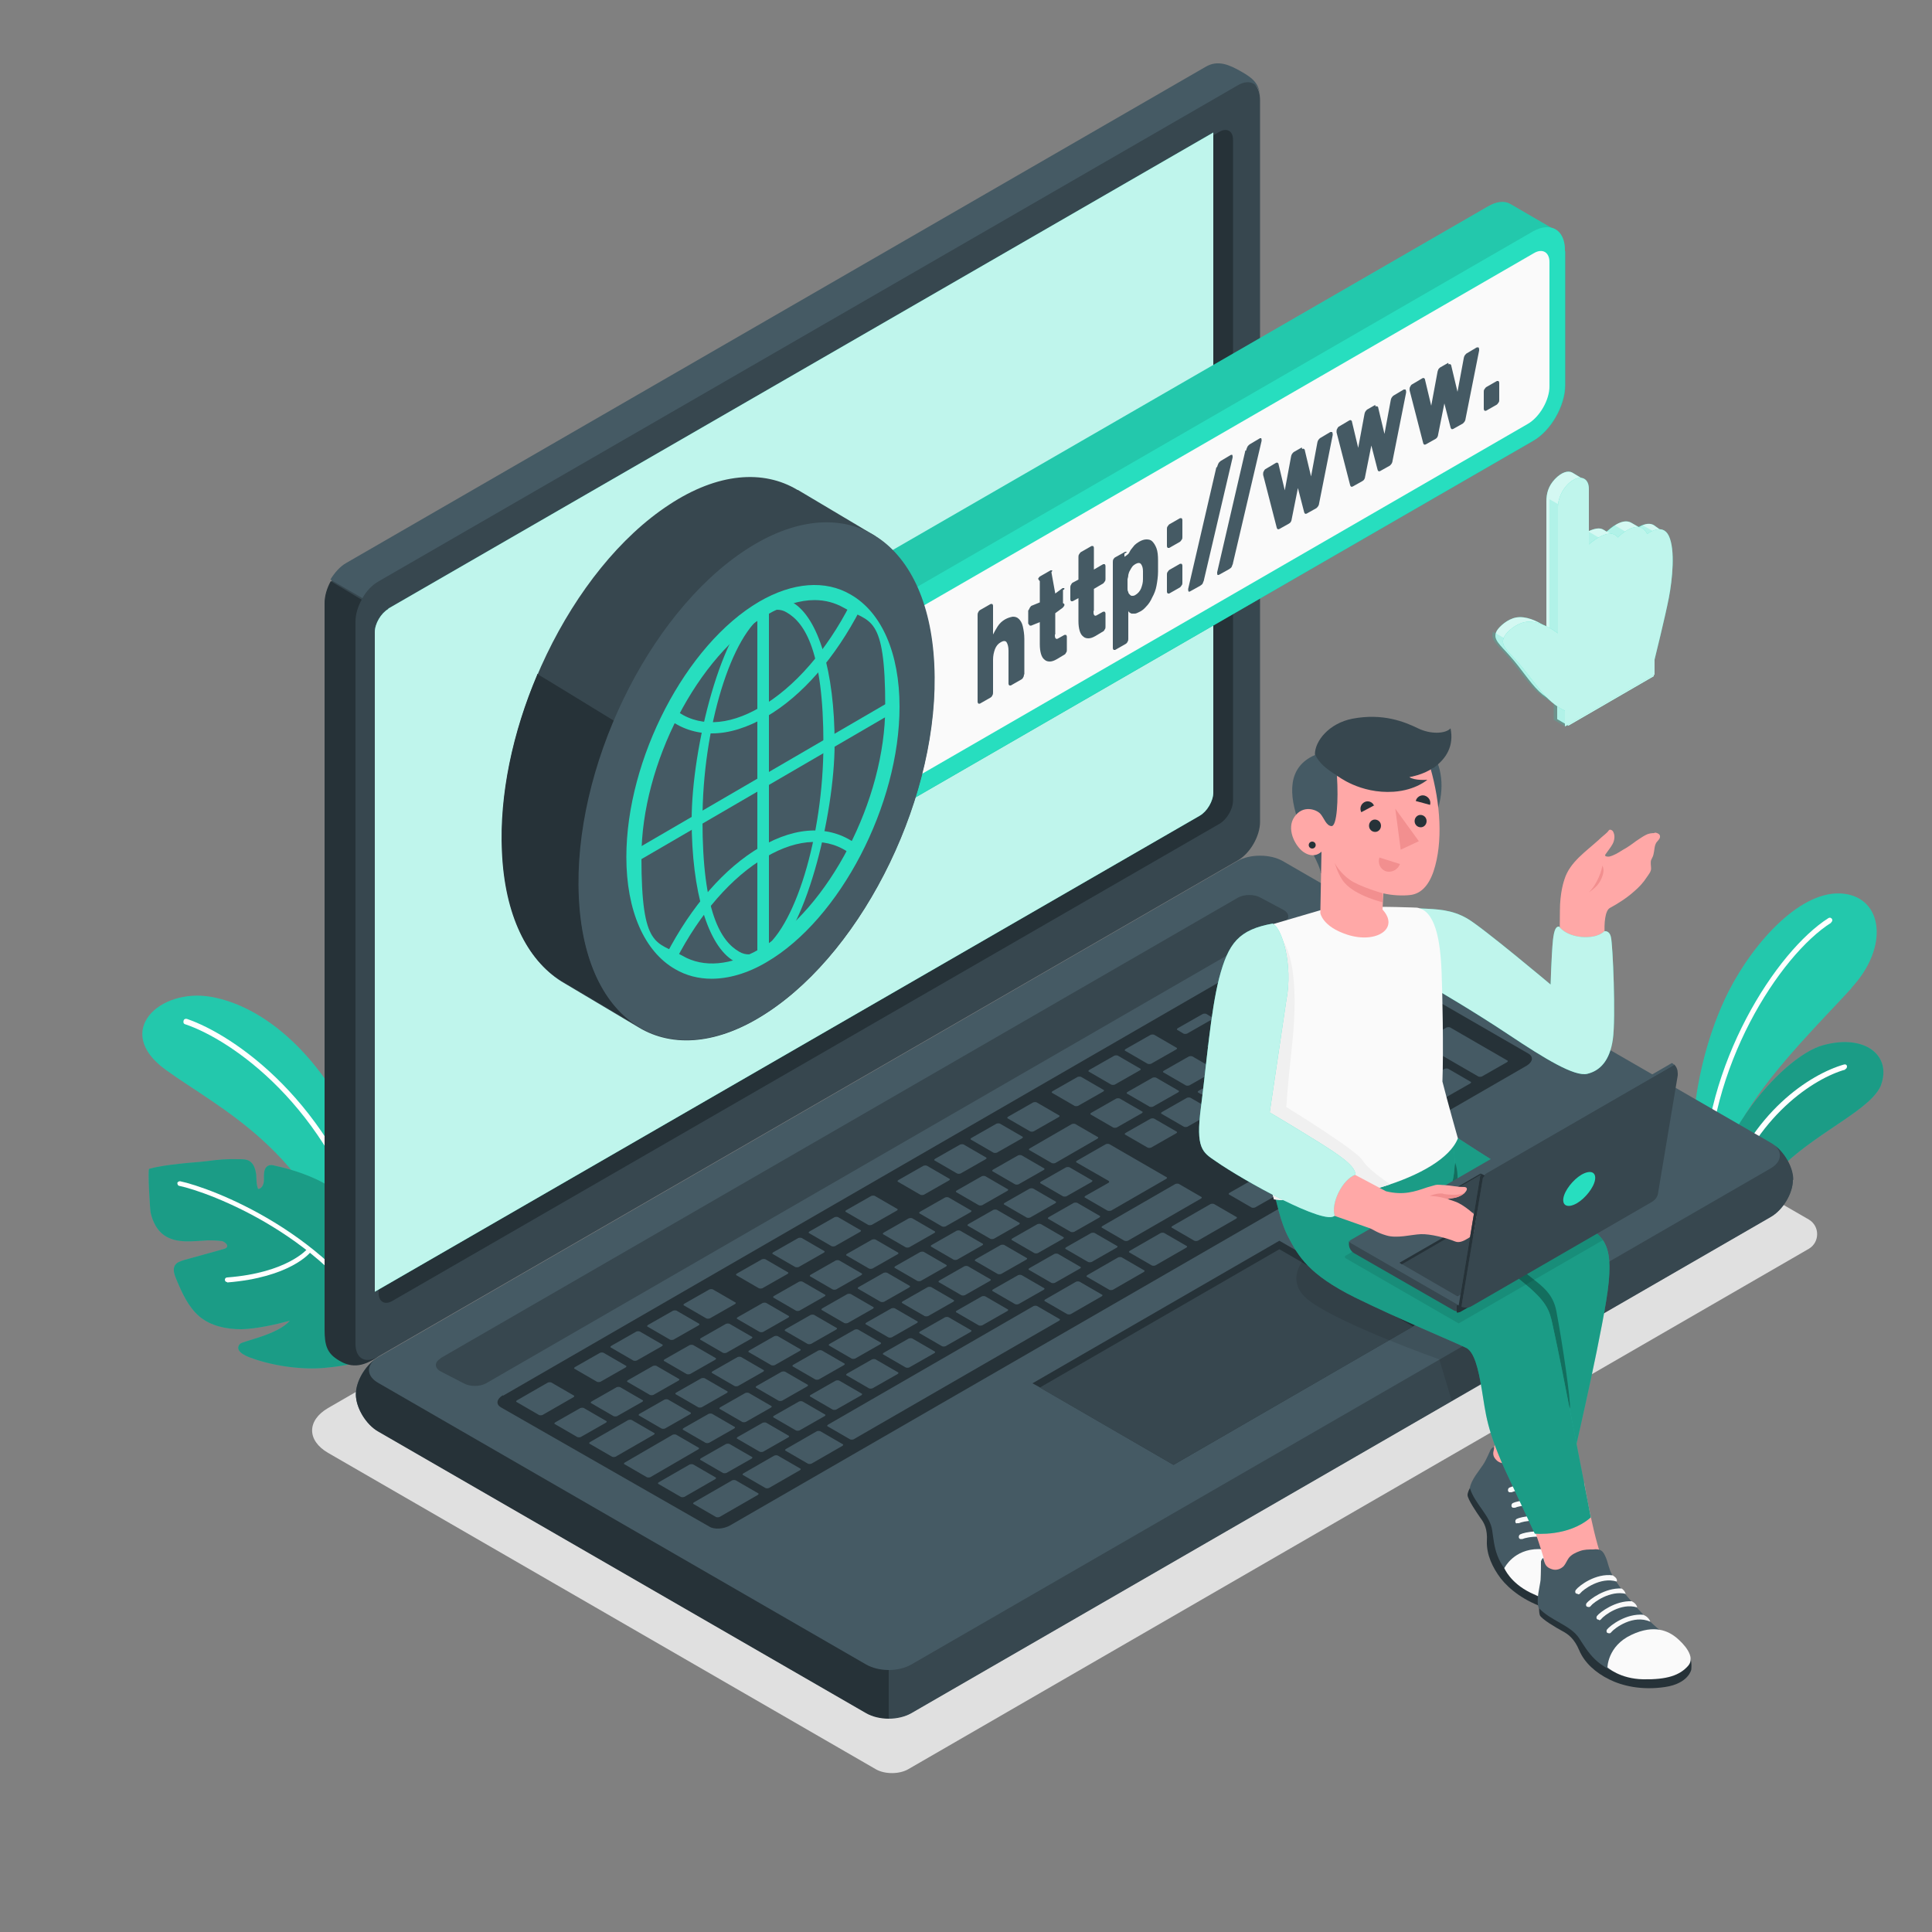 <?xml version="1.0" encoding="UTF-8"?>
<svg xmlns="http://www.w3.org/2000/svg" version="1.1" viewBox="0 0 500 500">
  <rect x="0" y="0" width="500" height="500" fill="#808080" stroke="none"/>
  <defs>
    <style>
      .cls-1, .cls-2 {
        opacity: 0;
      }

      .cls-3 {
        opacity: .7;
      }

      .cls-3, .cls-4, .cls-5, .cls-6, .cls-7, .cls-8, .cls-9, .cls-2, .cls-10, .cls-11, .cls-12, .cls-13, .cls-14, .cls-15, .cls-16, .cls-17, .cls-18, .cls-19 {
        stroke-width: 0px;
      }

      .cls-3, .cls-4, .cls-6, .cls-17 {
        fill: #fff;
      }

      .cls-4 {
        opacity: .8;
      }

      .cls-5 {
        opacity: .2;
      }

      .cls-5, .cls-8 {
        fill: #27debf;
      }

      .cls-6 {
        opacity: .7;
      }

      .cls-7 {
        fill: #e0e0e0;
      }

      .cls-9, .cls-2, .cls-10, .cls-18 {
        fill: #000;
      }

      .cls-10 {
        opacity: .1;
      }

      .cls-11 {
        fill: #455a64;
      }

      .cls-12 {
        fill: #263238;
      }

      .cls-13 {
        fill: #ffa8a7;
      }

      .cls-14 {
        fill: #f0f0f0;
      }

      .cls-15 {
        fill: #f28f8f;
      }

      .cls-16 {
        fill: #fafafa;
      }

      .cls-18 {
        opacity: .3;
      }

      .cls-19 {
        fill: #37474f;
      }
    </style>
  </defs>
  <g id="Shadows">
    <path id="Shadow" class="cls-7" d="M226.7,457.9l-141.8-81.9c-5.5-3.2-5.5-8.4,0-11.6l229.6-132.7c2.3-1.3,6-1.3,8.3,0l145.3,83.9c2.9,1.7,2.9,5.9,0,7.6l-233.1,134.7c-2.3,1.3-6,1.3-8.3,0Z"/>
  </g>
  <g id="Plants">
    <g id="Plants-2" data-name="Plants">
      <g>
        <g>
          <path class="cls-8" d="M99.5,328.3s-.3-21.3-9.2-38.8-22.3-29.1-35.6-31.5c-13.4-2.4-25.5,8.9-11.9,18.8,13.6,9.9,38.3,21.2,46.9,54.1l9.8-2.7Z"/>
          <path class="cls-10" d="M99.5,328.3s-.3-21.3-9.2-38.8-22.3-29.1-35.6-31.5c-13.4-2.4-25.5,8.9-11.9,18.8,13.6,9.9,38.3,21.2,46.9,54.1l9.8-2.7Z"/>
        </g>
        <path class="cls-17" d="M96.1,322.4s0,0,.1,0c.4-.1.6-.5.5-.9-10.7-36.4-36.3-53.7-48.3-57.8-.4-.1-.8,0-.9.5-.1.4,0,.8.5.9,11.8,4,36.9,21,47.4,56.8,0,.3.4.5.8.5Z"/>
      </g>
      <g id="Plant">
        <path class="cls-8" d="M100.9,348.5c-5,2.9-7.8,4.7-16.9,5.5-5.4.5-12.8-.3-19.1-2.6-1.7-.6-4.3-1.9-2.8-3.6.8-.8,9.7-2.3,12.9-6-3.7,1-8.6,2.1-12.5,2.2-3.9,0-7.9-.8-10.9-3.3-2.9-2.5-4.5-6.1-6-9.7-.5-1.2-1-2.7-.2-3.7.5-.7,1.4-.9,2.2-1.2,3.4-.9,6.8-1.9,10.1-2.8,2.2-.5.6-1.9-.2-2.1-1.4-.2-2.8-.2-3.7-.2-3.9.2-8.1.9-11.3-1.3-1.9-1.3-3-3.6-3.5-5.8-.2-.8-.8-11.2-.4-11.4,2.5-.7,5.1-1,7.7-1.3,2.5-.3,4.8-.4,7.3-.7,2.8-.4,5.5-.6,8.3-.5.9,0,1.9,0,2.7.5,1.1.7,1.5,2.1,1.7,3.4.1,1.3,0,2.6.5,3.8,1.2-.1,1.6-1.6,1.5-2.8,0-1.2,0-2.7,1.1-3.2.5-.3,1.2-.2,1.8,0,3.8.8,7.5,2,10.9,3.6,1.6.8,3.2,1.6,4.3,3,1.7,2,2.2,4.7,2.2,7.3s-.4,5.2-.2,7.8c2-1.8,4.9-7.4,5.1-10.1,4.4,2.8,7,8.6,7.8,16.6.5,5.2.4,12.1-.3,17.4,0,.2,0,1.1-.2,1.2Z"/>
        <path class="cls-18" d="M100.9,348.5c-5,2.9-7.8,4.7-16.9,5.5-5.4.5-12.8-.3-19.1-2.6-1.7-.6-4.3-1.9-2.8-3.6.8-.8,9.7-2.3,12.9-6-3.7,1-8.6,2.1-12.5,2.2-3.9,0-7.9-.8-10.9-3.3-2.9-2.5-4.5-6.1-6-9.7-.5-1.2-1-2.7-.2-3.7.5-.7,1.4-.9,2.2-1.2,3.4-.9,6.8-1.9,10.1-2.8,2.2-.5.6-1.9-.2-2.1-1.4-.2-2.8-.2-3.7-.2-3.9.2-8.1.9-11.3-1.3-1.9-1.3-3-3.6-3.5-5.8-.2-.8-.8-11.2-.4-11.4,2.5-.7,5.1-1,7.7-1.3,2.5-.3,4.8-.4,7.3-.7,2.8-.4,5.5-.6,8.3-.5.9,0,1.9,0,2.7.5,1.1.7,1.5,2.1,1.7,3.4.1,1.3,0,2.6.5,3.8,1.2-.1,1.6-1.6,1.5-2.8,0-1.2,0-2.7,1.1-3.2.5-.3,1.2-.2,1.8,0,3.8.8,7.5,2,10.9,3.6,1.6.8,3.2,1.6,4.3,3,1.7,2,2.2,4.7,2.2,7.3s-.4,5.2-.2,7.8c2-1.8,4.9-7.4,5.1-10.1,4.4,2.8,7,8.6,7.8,16.6.5,5.2.4,12.1-.3,17.4,0,.2,0,1.1-.2,1.2Z"/>
        <g>
          <path class="cls-17" d="M100.1,347.5c-.2,0-.4-.1-.5-.3-14.2-27.2-45.6-38.7-53.2-40.3-.3,0-.5-.4-.5-.7,0-.3.4-.5.7-.5,7.7,1.6,39.6,13.3,54,40.9.2.3,0,.7-.3.8,0,0-.2,0-.3,0Z"/>
          <path class="cls-17" d="M58.8,331.8c-.3,0-.6-.2-.6-.6,0-.3.2-.6.6-.6,15.7-1.2,20.7-7.4,20.8-7.4.2-.3.6-.3.8,0,.3.2.3.6,0,.8-.2.3-5.4,6.6-21.6,7.9,0,0,0,0,0,0Z"/>
        </g>
      </g>
    </g>
    <g id="Plants-3" data-name="Plants">
      <g>
        <g>
          <path class="cls-8" d="M479.1,255.8c-6.9,7.6-19.7,20.1-27.1,32.1,0,0,0,0,0,0-2.9,4.7-5,9.4-5.5,13.7l-.5,7.7-3.2-1.8-.5-.3-1.3-.8h0c-1.9-1.1-3.1-3.1-3.1-5.2-.5-18.8,4.5-34.8,9.4-44.5,6.7-13.2,19.1-26.7,29.9-25.4,10.1,1.2,11.7,13.8,2,24.3Z"/>
          <path class="cls-10" d="M479.1,255.8c-6.9,7.6-19.7,20.1-27.1,32.1,0,0,0,0,0,0-2.9,4.7-5,9.4-5.5,13.7l-.5,7.7-3.2-1.8-.5-.3-1.3-.8h0c-1.9-1.1-3.1-3.1-3.1-5.2-.5-18.8,4.5-34.8,9.4-44.5,6.7-13.2,19.1-26.7,29.9-25.4,10.1,1.2,11.7,13.8,2,24.3Z"/>
        </g>
        <path class="cls-17" d="M473.9,238.8c-13.3,8.4-32.2,37.6-31.8,68.5l-1.3-.8c-.1-31.1,19-60.4,32.4-68.9.3-.2.7-.1.9.2.2.3.1.7-.2.9Z"/>
      </g>
      <g>
        <g>
          <path class="cls-8" d="M486.9,280.6c-2.3,6.3-15.5,11.7-25.2,20.8-2.6,2.4-4.8,4.8-6.7,7.3-1.9,2.4-5.3,3-7.9,1.5h0l-1.2-.7h0s-3.2-1.9-3.2-1.9c1.9-7.1,5.3-13.8,9.2-19.5,0,0,0,0,0,0,6.4-9.3,14.4-16.1,19.9-17.6,10.9-3,17.8,2.7,15,10.3Z"/>
          <path class="cls-18" d="M486.9,280.6c-2.3,6.3-15.5,11.7-25.2,20.8-2.6,2.4-4.8,4.8-6.7,7.3-1.9,2.4-5.3,3-7.9,1.5h0l-1.2-.7h0s-3.2-1.9-3.2-1.9c1.9-7.1,5.3-13.8,9.2-19.5,0,0,0,0,0,0,6.4-9.3,14.4-16.1,19.9-17.6,10.9-3,17.8,2.7,15,10.3Z"/>
        </g>
        <path class="cls-17" d="M477.6,276.8c-8,2.2-23.4,12-30.5,33.3l-1.2-.7c7.2-21.6,22.6-31.4,31.3-33.9.4-.1.7,0,.8.4,0,.4-.1.7-.5.8Z"/>
      </g>
    </g>
  </g>
  <g id="Device">
    <g id="Laptop">
      <g>
        <path class="cls-11" d="M92.1,360.8c0,3.5,2.6,7.8,5.8,9.6l126.3,72.9c3.2,1.8,8.4,1.8,11.6,0l222.4-128.4c3.2-1.8,5.8-6.2,5.8-9.6,0-3.5-2.6-7.8-5.8-9.6l-126.3-72.9c-3.2-1.8-8.4-1.8-11.6,0l-222.4,128.4c-3.2,1.8-5.8,6.2-5.8,9.6Z"/>
        <path class="cls-19" d="M464,305.4c0,3.5-2.6,7.8-5.8,9.6l-222.4,128.4c-1.6.9-3.7,1.4-5.8,1.4v-12.6c2.1,0,4.2-.5,5.8-1.4l222.4-128.4c2.8-1.6,3.2-4.1,1.1-6,2.7,2.1,4.8,5.8,4.8,8.9Z"/>
        <path class="cls-12" d="M230,432.2v12.6c-2.1,0-4.2-.5-5.8-1.4l-126.3-72.9c-3.2-1.8-5.8-6.2-5.8-9.6s2.3-7.2,5.2-9.3c-2.6,1.9-2.4,4.6.6,6.3l126.3,72.9c1.6.9,3.7,1.4,5.8,1.4Z"/>
      </g>
      <g>
        <path class="cls-19" d="M86.9,351.2c-2.8-2-2.8-4.7-2.8-8.4v-186.7c0-3.7,2.6-8.2,5.8-10L312,17.9c3.2-1.8,6.2-.5,9.2,1.2,3,1.7,4.9,3.2,4.9,6.9v186.7c0,3.7-2.6,8.2-5.8,10l-222.1,128.2c-4.8,3.3-8.1,2.4-11.2.2Z"/>
        <path class="cls-12" d="M97.6,351.2c-4.7,3.3-7.9,2.4-10.9.2-2.7-2-2.7-4.7-2.7-8.4v-186.9c0-1.9.6-3.9,1.6-5.7l8,4.8c-1,1.8-1.6,3.8-1.6,5.7v186.9c0,3.7,2.5,5.2,5.6,3.4Z"/>
        <path class="cls-11" d="M326.1,25.4c0-3.7-2.6-5.2-5.8-3.3L97.9,150.5c-1.6.9-3.1,2.5-4.1,4.3l-8.3-4.8h0c1.1-1.8,2.5-3.4,4.1-4.3L312,17.3c3.2-1.9,6.2-.5,9.2,1.2,3,1.7,4.9,3.2,4.9,6.9Z"/>
      </g>
      <g>
        <path class="cls-12" d="M101.5,157.7l214.1-123.6c1.9-1.1,3.5-.2,3.5,2v171.1c0,2.2-1.6,4.9-3.5,6l-214.1,123.5c-1.9,1.1-3.5.2-3.5-2v-171.1c0-2.2,1.6-4.9,3.5-6Z"/>
        <path class="cls-8" d="M100.5,157.6c-1.9,1.1-3.5,3.8-3.5,6v170.7l213.5-123.2c1.9-1.1,3.5-3.8,3.5-6V34.3l-213.5,123.2Z"/>
        <path class="cls-6" d="M100.5,157.6c-1.9,1.1-3.5,3.8-3.5,6v170.7l213.5-123.2c1.9-1.1,3.5-3.8,3.5-6V34.3l-213.5,123.2Z"/>
      </g>
      <path class="cls-19" d="M114,351.5l206.4-119.2c1.6-.9,4.2-.9,5.8,0l6,3.2c1.6.9,1.6,2.4,0,3.3l-206.4,119.2c-1.6.9-4.2.9-5.8,0l-6-3.1c-1.6-.9-1.6-2.4,0-3.3Z"/>
      <g>
        <path class="cls-12" d="M130.2,361.2l206.4-119.2c1.6-.9,4-1.1,5.3-.3l53.7,31c1.3.8,1.1,2.1-.5,3.1l-206.2,119c-1.6.9-4,1.1-5.3.3l-54-30.9c-1.3-.8-1.1-2.1.5-3.1Z"/>
        <path class="cls-11" d="M307.3,291.6l6.5-3.7c.3-.2.3-.4,0-.5l-5.7-3.3c-.2-.1-.6-.1-.9,0l-6.5,3.7c-.3.2-.3.4,0,.5l5.7,3.3c.2.1.6.1.9,0ZM298.3,278.9l-6.5,3.7c-.3.2-.3.4,0,.5l5.7,3.3c.2.1.6.1.9,0l6.5-3.7c.3-.2.3-.4,0-.5l-5.7-3.3c-.2-.1-.6-.1-.9,0ZM277.4,290.9l-10.9,6.3c-.3.2-.3.4,0,.5l5.7,3.3c.2.1.6.1.9,0l10.9-6.3c.3-.2.3-.4,0-.5l-5.7-3.3c-.2-.1-.6-.1-.9,0ZM288.9,284.3l-6.5,3.7c-.3.2-.3.4,0,.5l5.7,3.3c.2.1.6.1.9,0l6.5-3.7c.3-.2.3-.4,0-.5l-5.7-3.3c-.2-.1-.6-.1-.9,0ZM263.5,299l-6.5,3.7c-.3.2-.3.4,0,.5l5.7,3.3c.2.1.6.1.9,0l6.5-3.7c.3-.2.3-.4,0-.5l-5.7-3.3c-.2-.1-.6-.1-.9,0ZM254.1,304.4l-6.5,3.7c-.3.2-.3.4,0,.5l5.7,3.3c.2.1.6.1.9,0l6.5-3.7c.3-.2.3-.4,0-.5l-5.7-3.3c-.2-.1-.6-.1-.9,0ZM278,318.8l6.5-3.7c.3-.2.3-.4,0-.5l-5.7-3.3c-.2-.1-.6-.1-.9,0l-6.5,3.7c-.3.2-.3.4,0,.5l5.7,3.3c.2.1.6.1.9,0ZM268.6,324.3l6.5-3.7c.3-.2.3-.4,0-.5l-5.7-3.3c-.2-.1-.6-.1-.9,0l-6.5,3.7c-.3.2-.3.4,0,.5l5.7,3.3c.2.1.6.1.9,0ZM259.1,329.7l6.5-3.7c.3-.2.3-.4,0-.5l-5.7-3.3c-.2-.1-.6-.1-.9,0l-6.5,3.7c-.3.2-.3.4,0,.5l5.7,3.3c.2.1.6.1.9,0ZM249.7,335.2l6.5-3.7c.3-.2.3-.4,0-.5l-5.7-3.3c-.2-.1-.6-.1-.9,0l-6.5,3.7c-.3.2-.3.4,0,.5l5.7,3.3c.2.1.6.1.9,0ZM297.9,297l6.5-3.7c.3-.2.3-.4,0-.5l-5.7-3.3c-.2-.1-.6-.1-.9,0l-6.5,3.7c-.3.2-.3.4,0,.5l5.7,3.3c.2.1.6.1.9,0ZM287.4,313.4l14.4-8.3c.3-.2.3-.4,0-.5l-14.7-8.5c-.2-.1-.6-.1-.9,0l-7.5,4.3c-.3.2-.3.4,0,.5l8.2,4.7c.2.1.2.4,0,.5l-6,3.4c-.3.2-.3.4,0,.5l5.7,3.3c.2.1.6.1.9,0ZM244.6,309.9l-6.5,3.7c-.3.2-.3.4,0,.5l5.7,3.3c.2.1.6.1.9,0l6.5-3.7c.3-.2.3-.4,0-.5l-5.7-3.3c-.2-.1-.6-.1-.9,0ZM235.2,315.3l-6.5,3.7c-.3.2-.3.4,0,.5l5.7,3.3c.2.1.6.1.9,0l6.5-3.7c.3-.2.3-.4,0-.5l-5.7-3.3c-.2-.1-.6-.1-.9,0ZM182.6,373.4c.2.1.6.1.9,0l6.5-3.7c.3-.2.3-.4,0-.5l-5.7-3.3c-.2-.1-.6-.1-.9,0l-6.5,3.7c-.3.2-.3.4,0,.5l5.7,3.3ZM159.6,359l-6.5,3.7c-.3.2-.3.4,0,.5l5.7,3.3c.2.1.6.1.9,0l6.5-3.7c.3-.2.3-.4,0-.5l-5.7-3.3c-.2-.1-.6-.1-.9,0ZM171.2,369.7c.2.1.6.1.9,0l6.5-3.7c.3-.2.3-.4,0-.5l-5.7-3.3c-.2-.1-.6-.1-.9,0l-6.5,3.7c-.3.2-.3.4,0,.5l5.7,3.3ZM197.5,375.7l6.5-3.7c.3-.2.3-.4,0-.5l-5.7-3.3c-.2-.1-.6-.1-.9,0l-6.5,3.7c-.3.2-.3.4,0,.5l5.7,3.3c.2.1.6.1.9,0ZM187.1,381.2c.2.1.6.1.9,0l6.5-3.7c.3-.2.3-.4,0-.5l-5.7-3.3c-.2-.1-.6-.1-.9,0l-6.5,3.7c-.3.2-.3.4,0,.5l5.7,3.3ZM169,353.5l-6.5,3.7c-.3.2-.3.4,0,.5l5.7,3.3c.2.1.6.1.9,0l6.5-3.7c.3-.2.3-.4,0-.5l-5.7-3.3c-.2-.1-.6-.1-.9,0ZM216.3,326.2l-6.5,3.7c-.3.2-.3.4,0,.5l5.7,3.3c.2.1.6.1.9,0l6.5-3.7c.3-.2.3-.4,0-.5l-5.7-3.3c-.2-.1-.6-.1-.9,0ZM178.5,348.1l-6.5,3.7c-.3.2-.3.4,0,.5l5.7,3.3c.2.1.6.1.9,0l6.5-3.7c.3-.2.3-.4,0-.5l-5.7-3.3c-.2-.1-.6-.1-.9,0ZM225.7,320.8l-6.5,3.7c-.3.2-.3.4,0,.5l5.7,3.3c.2.1.6.1.9,0l6.5-3.7c.3-.2.3-.4,0-.5l-5.7-3.3c-.2-.1-.6-.1-.9,0ZM206.8,331.7l-6.5,3.7c-.3.2-.3.4,0,.5l5.7,3.3c.2.1.6.1.9,0l6.5-3.7c.3-.2.3-.4,0-.5l-5.7-3.3c-.2-.1-.6-.1-.9,0ZM197.4,337.2l-6.5,3.7c-.3.2-.3.4,0,.5l5.7,3.3c.2.1.6.1.9,0l6.5-3.7c.3-.2.3-.4,0-.5l-5.7-3.3c-.2-.1-.6-.1-.9,0ZM187.9,342.6l-6.5,3.7c-.3.2-.3.4,0,.5l5.7,3.3c.2.1.6.1.9,0l6.5-3.7c.3-.2.3-.4,0-.5l-5.7-3.3c-.2-.1-.6-.1-.9,0ZM230.8,346.1l6.5-3.7c.3-.2.3-.4,0-.5l-5.7-3.3c-.2-.1-.6-.1-.9,0l-6.5,3.7c-.3.2-.3.4,0,.5l5.7,3.3c.2.1.6.1.9,0ZM319.2,266.8l-6.5,3.7c-.3.2-.3.4,0,.5l5.7,3.3c.2.1.6.1.9,0l6.5-3.7c.3-.2.3-.4,0-.5l-5.7-3.3c-.2-.1-.6-.1-.9,0ZM307.7,273.4l-6.5,3.7c-.3.2-.3.4,0,.5l5.7,3.3c.2.1.6.1.9,0l6.5-3.7c.3-.2.3-.4,0-.5l-5.7-3.3c-.2-.1-.6-.1-.9,0ZM328.6,261.4l-6.5,3.7c-.3.2-.3.4,0,.5l5.7,3.3c.2.1.6.1.9,0l6.5-3.7c.3-.2.3-.4,0-.5l-5.7-3.3c-.2-.1-.6-.1-.9,0ZM276,309.6l6.5-3.7c.3-.2.3-.4,0-.5l-5.7-3.3c-.2-.1-.6-.1-.9,0l-6.5,3.7c-.3.2-.3.4,0,.5l5.7,3.3c.2.1.6.1.9,0ZM339,255.9c-.2-.1-.6-.1-.9,0l-6.5,3.7c-.3.2-.3.4,0,.5l5.7,3.3c.2.1.6.1.9,0l6.5-3.7c.3-.2.3-.4,0-.5l-5.7-3.3ZM240.2,340.6l6.5-3.7c.3-.2.3-.4,0-.5l-5.7-3.3c-.2-.1-.6-.1-.9,0l-6.5,3.7c-.3.2-.3.4,0,.5l5.7,3.3c.2.1.6.1.9,0ZM356.1,273.8l6.5-3.7c.3-.2.3-.4,0-.5l-5.7-3.3c-.2-.1-.6-.1-.9,0l-6.5,3.7c-.3.2-.3.4,0,.5l5.7,3.3c.2.1.6.1.9,0ZM337.6,274l6.5-3.7c.3-.2.3-.4,0-.5l-5.7-3.3c-.2-.1-.6-.1-.9,0l-6.5,3.7c-.3.2-.3.4,0,.5l5.7,3.3c.2.1.6.1.9,0ZM347.9,261c-.2-.1-.6-.1-.9,0l-6.5,3.7c-.3.2-.3.4,0,.5l5.7,3.3c.2.1.6.1.9,0l6.5-3.7c.3-.2.3-.4,0-.5l-5.7-3.3ZM349.9,259.9l14.7,8.5c.2.1.6.1.9,0l6.5-3.7c.3-.2.3-.4,0-.5l-14.7-8.5c-.2-.1-.6-.1-.9,0l-6.5,3.7c-.3.2-.3.4,0,.5ZM328.1,272l-6.5,3.7c-.3.2-.3.4,0,.5l5.7,3.3c.2.1.6.1.9,0l6.5-3.7c.3-.2.3-.4,0-.5l-5.7-3.3c-.2-.1-.6-.1-.9,0ZM257.1,313.1l-6.5,3.7c-.3.2-.3.4,0,.5l5.7,3.3c.2.1.6.1.9,0l6.5-3.7c.3-.2.3-.4,0-.5l-5.7-3.3c-.2-.1-.6-.1-.9,0ZM345.7,279.3c.2.1.6.1.9,0l6.5-3.7c.3-.2.3-.4,0-.5l-5.7-3.3c-.2-.1-.6-.1-.9,0l-6.5,3.7c-.3.2-.3.4,0,.5l5.7,3.3ZM266.5,307.6l-6.5,3.7c-.3.2-.3.4,0,.5l5.7,3.3c.2.1.6.1.9,0l6.5-3.7c.3-.2.3-.4,0-.5l-5.7-3.3c-.2-.1-.6-.1-.9,0ZM192.1,368c.2.1.6.1.9,0l6.5-3.7c.3-.2.3-.4,0-.5l-5.7-3.3c-.2-.1-.6-.1-.9,0l-6.5,3.7c-.3.2-.3.4,0,.5l5.7,3.3ZM181.5,356.7l-6.5,3.7c-.3.2-.3.4,0,.5l5.7,3.3c.2.1.6.1.9,0l6.5-3.7c.3-.2.3-.4,0-.5l-5.7-3.3c-.2-.1-.6-.1-.9,0ZM202.4,362.5l6.5-3.7c.3-.2.3-.4,0-.5l-5.7-3.3c-.2-.1-.6-.1-.9,0l-6.5,3.7c-.3.2-.3.4,0,.5l5.7,3.3c.2.1.6.1.9,0ZM211.9,357l6.5-3.7c.3-.2.3-.4,0-.5l-5.7-3.3c-.2-.1-.6-.1-.9,0l-6.5,3.7c-.3.2-.3.4,0,.5l5.7,3.3c.2.1.6.1.9,0ZM221.3,351.6l6.5-3.7c.3-.2.3-.4,0-.5l-5.7-3.3c-.2-.1-.6-.1-.9,0l-6.5,3.7c-.3.2-.3.4,0,.5l5.7,3.3c.2.1.6.1.9,0ZM190.9,351.2l-6.5,3.7c-.3.2-.3.4,0,.5l5.7,3.3c.2.1.6.1.9,0l6.5-3.7c.3-.2.3-.4,0-.5l-5.7-3.3c-.2-.1-.6-.1-.9,0ZM200.4,345.8l-6.5,3.7c-.3.2-.3.4,0,.5l5.7,3.3c.2.1.6.1.9,0l6.5-3.7c.3-.2.3-.4,0-.5l-5.7-3.3c-.2-.1-.6-.1-.9,0ZM238.2,324l-6.5,3.7c-.3.2-.3.4,0,.5l5.7,3.3c.2.1.6.1.9,0l6.5-3.7c.3-.2.3-.4,0-.5l-5.7-3.3c-.2-.1-.6-.1-.9,0ZM228.7,329.4l-6.5,3.7c-.3.2-.3.4,0,.5l5.7,3.3c.2.1.6.1.9,0l6.5-3.7c.3-.2.3-.4,0-.5l-5.7-3.3c-.2-.1-.6-.1-.9,0ZM247.6,318.5l-6.5,3.7c-.3.2-.3.4,0,.5l5.7,3.3c.2.1.6.1.9,0l6.5-3.7c.3-.2.3-.4,0-.5l-5.7-3.3c-.2-.1-.6-.1-.9,0ZM209.8,340.3l-6.5,3.7c-.3.2-.3.4,0,.5l5.7,3.3c.2.1.6.1.9,0l6.5-3.7c.3-.2.3-.4,0-.5l-5.7-3.3c-.2-.1-.6-.1-.9,0ZM219.3,334.9l-6.5,3.7c-.3.2-.3.4,0,.5l5.7,3.3c.2.1.6.1.9,0l6.5-3.7c.3-.2.3-.4,0-.5l-5.7-3.3c-.2-.1-.6-.1-.9,0ZM206.9,370.2l6.5-3.7c.3-.2.3-.4,0-.5l-5.7-3.3c-.2-.1-.6-.1-.9,0l-6.5,3.7c-.3.2-.3.4,0,.5l5.7,3.3c.2.1.6.1.9,0ZM156.8,367.7l-5.7-3.3c-.2-.1-.6-.1-.9,0l-6.5,3.7c-.3.2-.3.4,0,.5l5.7,3.3c.2.1.6.1.9,0l6.5-3.7c.3-.2.3-.4,0-.5ZM169.2,370.8l-5.7-3.3c-.2-.1-.6-.1-.9,0l-9.9,5.7c-.3.2-.3.4,0,.5l5.7,3.3c.2.1.6.1.9,0l9.9-5.7c.3-.2.3-.4,0-.5ZM148.4,361.1l-5.7-3.3c-.2-.1-.6-.1-.9,0l-8,4.6c-.3.2-.3.4,0,.5l5.7,3.3c.2.1.6.1.9,0l8-4.6c.3-.2.3-.4,0-.5ZM154.5,357.6c.2.1.6.1.9,0l6.5-3.7c.3-.2.3-.4,0-.5l-5.7-3.3c-.2-.1-.6-.1-.9,0l-6.5,3.7c-.3.2-.3.4,0,.5l5.7,3.3ZM180.7,374.6l-5.7-3.3c-.2-.1-.6-.1-.9,0l-12.4,7.2c-.3.2-.3.4,0,.5l5.7,3.3c.2.1.6.1.9,0l12.4-7.2c.3-.2.3-.4,0-.5ZM185.1,382.3l-5.7-3.3c-.2-.1-.6-.1-.9,0l-8,4.6c-.3.2-.3.4,0,.5l5.7,3.3c.2.1.6.1.9,0l8-4.6c.3-.2.3-.4,0-.5ZM224.7,317c.2.1.6.1.9,0l6.5-3.7c.3-.2.3-.4,0-.5l-5.7-3.3c-.2-.1-.6-.1-.9,0l-6.5,3.7c-.3.2-.3.4,0,.5l5.7,3.3ZM205.8,327.9c.2.1.6.1.9,0l6.5-3.7c.3-.2.3-.4,0-.5l-5.7-3.3c-.2-.1-.6-.1-.9,0l-6.5,3.7c-.3.2-.3.4,0,.5l5.7,3.3ZM163.9,352.1c.2.1.6.1.9,0l6.5-3.7c.3-.2.3-.4,0-.5l-5.7-3.3c-.2-.1-.6-.1-.9,0l-6.5,3.7c-.3.2-.3.4,0,.5l5.7,3.3ZM215.2,322.5c.2.1.6.1.9,0l6.5-3.7c.3-.2.3-.4,0-.5l-5.7-3.3c-.2-.1-.6-.1-.9,0l-6.5,3.7c-.3.2-.3.4,0,.5l5.7,3.3ZM196.4,333.4c.2.1.6.1.9,0l6.5-3.7c.3-.2.3-.4,0-.5l-5.7-3.3c-.2-.1-.6-.1-.9,0l-6.5,3.7c-.3.2-.3.4,0,.5l5.7,3.3ZM190.4,383.1c-.2-.1-.6-.1-.9,0l-9.9,5.7c-.3.2-.3.4,0,.5l5.7,3.3c.2.1.6.1.9,0l9.9-5.7c.3-.2.3-.4,0-.5l-5.7-3.3ZM182.8,341.2c.2.1.6.1.9,0l6.5-3.7c.3-.2.3-.4,0-.5l-5.7-3.3c-.2-.1-.6-.1-.9,0l-6.5,3.7c-.3.2-.3.4,0,.5l5.7,3.3ZM173.4,346.7c.2.1.6.1.9,0l6.5-3.7c.3-.2.3-.4,0-.5l-5.7-3.3c-.2-.1-.6-.1-.9,0l-6.5,3.7c-.3.2-.3.4,0,.5l5.7,3.3ZM365.4,282c-.2-.1-.6-.1-.9,0l-15.9,9.2c-.3.2-.3.4,0,.5l5.7,3.3c.2.1.6.1.9,0l15.9-9.2c.3-.2.3-.4,0-.5l-5.7-3.3ZM344.5,294.1c-.2-.1-.6-.1-.9,0l-6.5,3.7c-.3.2-.3.4,0,.5l5.7,3.3c.2.1.6.1.9,0l6.5-3.7c.3-.2.3-.4,0-.5l-5.7-3.3ZM216.4,364.8l6.5-3.7c.3-.2.3-.4,0-.5l-5.7-3.3c-.2-.1-.6-.1-.9,0l-6.5,3.7c-.3.2-.3.4,0,.5l5.7,3.3c.2.1.6.1.9,0ZM325.6,305c-.2-.1-.6-.1-.9,0l-6.5,3.7c-.3.2-.3.4,0,.5l5.7,3.3c.2.1.6.1.9,0l6.5-3.7c.3-.2.3-.4,0-.5l-5.7-3.3ZM374.8,276.6c-.2-.1-.6-.1-.9,0l-6.5,3.7c-.3.2-.3.4,0,.5l5.7,3.3c.2.1.6.1.9,0l6.5-3.7c.3-.2.3-.4,0-.5l-5.7-3.3ZM390,274.4l-14.7-8.5c-.2-.1-.6-.1-.9,0l-6.5,3.7c-.3.2-.3.4,0,.5l14.7,8.5c.2.1.6.1.9,0l6.5-3.7c.3-.2.3-.4,0-.5ZM290.3,325.4c-.2-.1-.6-.1-.9,0l-8,4.6c-.3.2-.3.4,0,.5l5.7,3.3c.2.1.6.1.9,0l8-4.6c.3-.2.3-.4,0-.5l-5.7-3.3ZM314.2,311.6c-.2-.1-.6-.1-.9,0l-9.9,5.7c-.3.2-.3.4,0,.5l5.7,3.3c.2.1.6.1.9,0l9.9-5.7c.3-.2.3-.4,0-.5l-5.7-3.3ZM268.4,338c-.2-.1-.6-.1-.9,0l-53.2,30.7c-.3.2-.3.4,0,.5l5.7,3.3c.2.1.6.1.9,0l53.2-30.7c.3-.2.3-.4,0-.5l-5.7-3.3ZM212.3,370.4c-.2-.1-.6-.1-.9,0l-8,4.6c-.3.2-.3.4,0,.5l5.7,3.3c.2.1.6.1.9,0l8-4.6c.3-.2.3-.4,0-.5l-5.7-3.3ZM279.4,331.7c-.2-.1-.6-.1-.9,0l-8,4.6c-.3.2-.3.4,0,.5l5.7,3.3c.2.1.6.1.9,0l8-4.6c.3-.2.3-.4,0-.5l-5.7-3.3ZM201.3,376.7c-.2-.1-.6-.1-.9,0l-8,4.6c-.3.2-.3.4,0,.5l5.7,3.3c.2.1.6.1.9,0l8-4.6c.3-.2.3-.4,0-.5l-5.7-3.3ZM301.3,319.1c-.2-.1-.6-.1-.9,0l-8,4.6c-.3.2-.3.4,0,.5l5.7,3.3c.2.1.6.1.9,0l8-4.6c.3-.2.3-.4,0-.5l-5.7-3.3ZM335.1,299.5c-.2-.1-.6-.1-.9,0l-6.5,3.7c-.3.2-.3.4,0,.5l5.7,3.3c.2.1.6.1.9,0l6.5-3.7c.3-.2.3-.4,0-.5l-5.7-3.3ZM355.6,284.4l6.5-3.7c.3-.2.3-.4,0-.5l-5.7-3.3c-.2-.1-.6-.1-.9,0l-6.5,3.7c-.3.2-.3.4,0,.5l5.7,3.3c.2.1.6.1.9,0ZM316.8,286.1l6.5-3.7c.3-.2.3-.4,0-.5l-5.7-3.3c-.2-.1-.6-.1-.9,0l-6.5,3.7c-.3.2-.3.4,0,.5l5.7,3.3c.2.1.6.1.9,0ZM291.9,321.1l18.9-10.9c.3-.2.3-.4,0-.5l-5.7-3.3c-.2-.1-.6-.1-.9,0l-18.9,10.9c-.3.2-.3.4,0,.5l5.7,3.3c.2.1.6.1.9,0ZM345.2,289.9c.2.1.6.1.9,0l6.5-3.7c.3-.2.3-.4,0-.5l-5.7-3.3c-.2-.1-.6-.1-.9,0l-6.5,3.7c-.3.2-.3.4,0,.5l5.7,3.3ZM337.2,284.7l6.5-3.7c.3-.2.3-.4,0-.5l-5.7-3.3c-.2-.1-.6-.1-.9,0l-6.5,3.7c-.3.2-.3.4,0,.5l5.7,3.3c.2.1.6.1.9,0ZM282.5,326.6l6.5-3.7c.3-.2.3-.4,0-.5l-5.7-3.3c-.2-.1-.6-.1-.9,0l-6.5,3.7c-.3.2-.3.4,0,.5l5.7,3.3c.2.1.6.1.9,0ZM324.3,302c.2.1.6.1.9,0l6.5-3.7c.3-.2.3-.4,0-.5l-5.7-3.3c-.2-.1-.6-.1-.9,0l-6.5,3.7c-.3.2-.3.4,0,.5l5.7,3.3ZM235.3,353.9l6.5-3.7c.3-.2.3-.4,0-.5l-5.7-3.3c-.2-.1-.6-.1-.9,0l-6.5,3.7c-.3.2-.3.4,0,.5l5.7,3.3c.2.1.6.1.9,0ZM244.7,348.4l6.5-3.7c.3-.2.3-.4,0-.5l-5.7-3.3c-.2-.1-.6-.1-.9,0l-6.5,3.7c-.3.2-.3.4,0,.5l5.7,3.3c.2.1.6.1.9,0ZM225.8,359.3l6.5-3.7c.3-.2.3-.4,0-.5l-5.7-3.3c-.2-.1-.6-.1-.9,0l-6.5,3.7c-.3.2-.3.4,0,.5l5.7,3.3c.2.1.6.1.9,0ZM263.6,337.5l6.5-3.7c.3-.2.3-.4,0-.5l-5.7-3.3c-.2-.1-.6-.1-.9,0l-6.5,3.7c-.3.2-.3.4,0,.5l5.7,3.3c.2.1.6.1.9,0ZM254.2,343l6.5-3.7c.3-.2.3-.4,0-.5l-5.7-3.3c-.2-.1-.6-.1-.9,0l-6.5,3.7c-.3.2-.3.4,0,.5l5.7,3.3c.2.1.6.1.9,0ZM273,332l6.5-3.7c.3-.2.3-.4,0-.5l-5.7-3.3c-.2-.1-.6-.1-.9,0l-6.5,3.7c-.3.2-.3.4,0,.5l5.7,3.3c.2.1.6.1.9,0ZM325.2,256.6c.2.1.6.1.9,0l6.5-3.7c.3-.2.3-.4,0-.5l-1.5-.9c-.2-.1-.6-.1-.9,0l-6.5,3.7c-.3.2-.3.4,0,.5l1.5.9ZM278.1,286.2c.2.1.6.1.9,0l6.5-3.7c.3-.2.3-.4,0-.5l-5.7-3.3c-.2-.1-.6-.1-.9,0l-6.5,3.7c-.3.2-.3.4,0,.5l5.7,3.3ZM297,275.3c.2.1.6.1.9,0l6.5-3.7c.3-.2.3-.4,0-.5l-5.7-3.3c-.2-.1-.6-.1-.9,0l-6.5,3.7c-.3.2-.3.4,0,.5l5.7,3.3ZM266.6,292.8c.2.1.6.1.9,0l6.5-3.7c.3-.2.3-.4,0-.5l-5.7-3.3c-.2-.1-.6-.1-.9,0l-6.5,3.7c-.3.2-.3.4,0,.5l5.7,3.3ZM287.6,280.7c.2.1.6.1.9,0l6.5-3.7c.3-.2.3-.4,0-.5l-5.7-3.3c-.2-.1-.6-.1-.9,0l-6.5,3.7c-.3.2-.3.4,0,.5l5.7,3.3ZM247.7,303.7c.2.1.6.1.9,0l6.5-3.7c.3-.2.3-.4,0-.5l-5.7-3.3c-.2-.1-.6-.1-.9,0l-6.5,3.7c-.3.2-.3.4,0,.5l5.7,3.3ZM257.1,298.3c.2.1.6.1.9,0l6.5-3.7c.3-.2.3-.4,0-.5l-5.7-3.3c-.2-.1-.6-.1-.9,0l-6.5,3.7c-.3.2-.3.4,0,.5l5.7,3.3ZM306.3,267.5c.2.1.6.1.9,0l6.5-3.7c.3-.2.3-.4,0-.5l-1.5-.9c-.2-.1-.6-.1-.9,0l-6.5,3.7c-.3.2-.3.4,0,.5l1.5.9ZM334.7,251.1c.2.1.6.1.9,0l6.5-3.7c.3-.2.3-.4,0-.5l-1.5-.9c-.2-.1-.6-.1-.9,0l-6.5,3.7c-.3.2-.3.4,0,.5l1.5.9ZM346.7,258c.2.1.6.1.9,0l6.5-3.7c.3-.2.3-.4,0-.5l-5.7-3.3c-.2-.1-.6-.1-.9,0l-6.5,3.7c-.3.2-.3.4,0,.5l5.7,3.3ZM365,278.9l6.5-3.7c.3-.2.3-.4,0-.5l-5.7-3.3c-.2-.1-.6-.1-.9,0l-6.5,3.7c-.3.2-.3.4,0,.5l5.7,3.3c.2.1.6.1.9,0ZM315.8,262c.2.1.6.1.9,0l6.5-3.7c.3-.2.3-.4,0-.5l-1.5-.9c-.2-.1-.6-.1-.9,0l-6.5,3.7c-.3.2-.3.4,0,.5l1.5.9ZM238.2,309.2c.2.1.6.1.9,0l6.5-3.7c.3-.2.3-.4,0-.5l-5.7-3.3c-.2-.1-.6-.1-.9,0l-6.5,3.7c-.3.2-.3.4,0,.5l5.7,3.3Z"/>
      </g>
      <g>
        <polygon class="cls-12" points="267.2 358 268.5 358.7 303.7 379.1 366.3 342.9 367.6 342.2 331.1 321.1 267.2 358"/>
        <polygon class="cls-19" points="365.7 343.3 331.1 323.3 269.1 359.1 303.7 379.1 365.7 343.3"/>
      </g>
    </g>
  </g>
  <g id="Browser">
    <g id="Www">
      <g id="www">
        <g>
          <path class="cls-8" d="M405,65c0-2.6-.9-4.5-2.4-5.4-1.5-.9-10.2-5.9-11.7-6.8-1.5-.9-3.6-.7-5.8.6l-163,94.1v54s11.7,6.7,11.7,6.7l163-94.1c4.6-2.6,8.3-9.1,8.3-14.4v-34.8Z"/>
          <path class="cls-10" d="M405,65c0-2.6-.9-4.5-2.4-5.4-1.5-.9-10.2-5.9-11.7-6.8-1.5-.9-3.6-.7-5.8.6l-163,94.1v54s11.7,6.7,11.7,6.7l163-94.1c4.6-2.6,8.3-9.1,8.3-14.4v-34.8Z"/>
          <path class="cls-8" d="M405,64.7v35c0,5.3-3.7,11.8-8.3,14.4l-163.7,94.5v-54.2s163.7-94.5,163.7-94.5c4.6-2.6,8.3-.5,8.3,4.8Z"/>
          <path class="cls-16" d="M395.4,109.7c3.1-1.8,5.6-6.2,5.6-9.7v-32.2c0-2.5-1.8-3.6-4-2.3l-160,92.4v43.3l158.4-91.5Z"/>
        </g>
        <g>
          <path class="cls-11" d="M265,174.5c0,.3,0,.5-.2.8-.1.3-.3.4-.4.5l-2.8,1.6c-.2,0-.3,0-.4,0-.1-.1-.2-.3-.2-.5v-8.5c0-1-.2-1.7-.5-2.2-.3-.4-.8-.4-1.5,0-.7.4-1.2,1-1.5,1.8-.3.8-.5,1.7-.5,2.7v8.5c0,.3,0,.5-.2.8-.1.3-.3.4-.4.5l-2.8,1.6c-.2,0-.3,0-.4,0-.1-.1-.2-.3-.2-.5v-22.4c0-.3,0-.5.2-.8.1-.3.3-.4.4-.5l2.8-1.6c.2,0,.3,0,.4,0,.1.1.2.3.2.5v7.4c.3-.6.7-1.3,1.2-2.1.5-.8,1.2-1.4,1.9-1.8.7-.4,1.4-.6,2-.7.6,0,1.1.1,1.6.6.4.4.8,1,1,1.9.2.9.4,2,.4,3.3v9.2Z"/>
          <path class="cls-11" d="M273,164.2c0,.5,0,.8.2,1,.1.2.4.2.7,0l1.6-.9c.1,0,.3,0,.4,0,.1.1.2.3.2.5v3.4c0,.2,0,.5-.2.7-.1.2-.2.4-.4.5l-2,1.2c-.7.4-1.3.6-1.8.6s-1-.1-1.4-.5c-.4-.3-.7-.8-.9-1.5-.2-.7-.3-1.5-.3-2.5v-5.7l-2.2.9c-.2,0-.3,0-.4,0-.1-.1-.2-.3-.4-.5v-3.4c.2-.2.3-.5.4-.7.1-.2.3-.4.4-.5l2.2-.9v-5.5s-.5-.5-.4-.7c.1-.2.3-.4.4-.5l2.8-1.6c.2,0,.3,0,.4,0,.1.1-.2.5-.2.5l1,5.5,1.9-1.4c.2,0,.3,0,.4,0,.1.1.2.3-.3.5v3.4c.5.2.4.5.3.7-.1.2-.3.4-.4.5l-1.9,1.4v5.5Z"/>
          <path class="cls-11" d="M283,158.2c0,.5,0,.8.2,1,.1.2.4.2.7,0l1.6-.9c.1,0,.3,0,.4,0,.1.1.2.3.2.5v3.4c0,.2,0,.5-.2.7-.1.2-.2.4-.4.5l-2,1.2c-.7.4-1.3.6-1.8.6-.5,0-1-.1-1.4-.5-.4-.3-.7-.8-.9-1.5-.2-.7-.3-1.5-.3-2.5v-5.9l-1.5.8c-.1,0-.3,0-.4,0-.1-.1-.2-.3-.2-.5v-3.1c0-.2,0-.4.2-.7.1-.2.2-.4.4-.5l1.5-.8v-5.8c0-.3,0-.5.2-.8.1-.2.3-.4.4-.5l2.8-1.6c.2,0,.3,0,.4,0,.1.1.2.3.2.5v5.6l2.4-1.4c.2,0,.3,0,.4,0,.1.1.2.3.2.5v3.3c0,.2,0,.5-.2.7-.1.2-.3.4-.4.5l-2.4,1.4v5.6Z"/>
          <path class="cls-11" d="M294.8,158.4c-.4.2-.8.4-1.1.4-.3,0-.6,0-.8,0-.2,0-.4-.2-.6-.3-.2-.1-.3-.4-.3-.4v7.2c0,.3,0,.5-.2.8-.1.3-.3.4-.4.5l-2.8,1.6c-.2,0-.3,0-.4,0-.1-.1-.2-.3-.2-.5v-22.2s0-.5.1-.7c.1-.2.3-.4.4-.5l2.7-1.5c.2,0,.3,0,.4,0,.1.1-.6.5-.6.5v.8s1-.6,1.2-1c.2-.3.3-.7.6-1,.2-.3.5-.6.8-1,.3-.3.7-.6,1.2-.9.7-.4,1.3-.6,1.9-.6.6,0,1.1.1,1.5.5.4.4.8,1,1.1,1.8.3.8.4,1.9.4,3.2,0,.3,0,.8,0,1.4s0,1,0,1.4c0,1.3-.2,2.6-.4,3.7s-.6,2.1-1.1,3c-.4.9-.9,1.7-1.5,2.3-.6.7-1.2,1.2-1.9,1.5ZM295.8,149.7c0-.7,0-1.3,0-1.9,0-.8-.2-1.4-.5-1.8-.3-.4-.8-.4-1.5,0-.3.2-.6.4-.8.7-.2.3-.4.6-.6,1-.2.3-.3.7-.4,1.1,0,.4-.1.7-.2,1.1,0,.4,0,.8,0,1.2s0,.8,0,1.2c0,.3,0,.6.2.9,0,.3.2.5.4.7.2.2.3.3.6.3.2,0,.5,0,.8-.2.7-.4,1.2-1,1.5-1.7.3-.8.5-1.5.5-2.4Z"/>
          <path class="cls-11" d="M306,139c0,.2,0,.5-.2.7-.1.2-.3.4-.4.5l-2.8,1.6c-.2,0-.3,0-.4,0-.1-.1-.2-.3-.2-.5v-4.4c0-.2,0-.5.2-.7.1-.2.3-.4.4-.5l2.8-1.6c.2,0,.3,0,.4,0,.1.1.2.3.2.5v4.4ZM306,150.8c0,.2,0,.5-.2.7-.1.2-.3.4-.4.5l-2.8,1.6c-.2,0-.3,0-.4,0-.1-.1-.2-.3-.2-.5v-4.4c0-.2,0-.5.2-.7.1-.2.3-.4.4-.5l2.8-1.6c.2,0,.3,0,.4,0,.1.1.2.3.2.5v4.4Z"/>
          <path class="cls-11" d="M315,120.9c0-.3.2-.6.3-.9.1-.3.4-.5.6-.7l2.7-1.6c.1,0,.2,0,.3,0,0,0,.1.2.1.4s0,.2,0,.3l-7.4,31.6c0,.3-.2.5-.3.9-.1.3-.4.5-.7.7l-2.7,1.5c-.1,0-.2,0-.3,0,0,0-.1-.2-.1-.4s0-.2,0-.3l7.3-31.5Z"/>
          <path class="cls-11" d="M322.5,116.6c0-.3.2-.6.3-.9.1-.3.4-.5.6-.7l2.7-1.6c.1,0,.2,0,.3,0,0,0,.1.2.1.4s0,.2,0,.3l-7.4,31.6c0,.3-.2.5-.3.9-.1.3-.4.5-.7.7l-2.7,1.5c-.1,0-.2,0-.3,0,0,0-.1-.2-.1-.4s0-.2,0-.3l7.3-31.5Z"/>
          <path class="cls-11" d="M337,116.2c.2-.1.4-.1.5,0,.1.1.2.2.2.4l1.6,6.7,1.6-8.6c0-.2.1-.4.2-.7.1-.2.3-.4.5-.6l2.7-1.6c.1,0,.3,0,.4,0,.1,0,.2.3.2.5s0,.2,0,.3l-3.5,17.6c0,.2-.1.5-.2.7-.1.2-.3.4-.5.6l-2.5,1.4c-.2.1-.4.1-.5,0-.1-.1-.2-.3-.2-.4l-1.6-6.2-1.6,8c0,.2-.1.5-.2.7-.1.2-.3.4-.5.5l-2.5,1.4c-.2.1-.4.1-.5,0-.1-.1-.2-.3-.2-.4l-3.5-13.6c0,0,0-.2,0-.3,0-.2,0-.4.2-.7.1-.2.2-.4.4-.5l2.7-1.6c.2-.1.4-.1.5,0,.1.1.2.2.2.4l1.6,6.7,1.6-8.6c0-.2.1-.4.2-.7.1-.2.3-.4.5-.6l2.1-1.2Z"/>
          <path class="cls-11" d="M356,105.2c.2-.1.4-.1.5,0s.2.2.2.4l1.6,6.7,1.6-8.6c0-.2.1-.4.2-.7.1-.2.3-.4.5-.6l2.7-1.6c.1,0,.3,0,.4,0,.1,0,.2.3.2.5s0,.2,0,.3l-3.5,17.6c0,.2-.1.5-.2.7-.1.2-.3.4-.5.6l-2.5,1.4c-.2.1-.4.1-.5,0-.1-.1-.2-.3-.2-.4l-1.6-6.2-1.6,8c0,.2-.1.5-.2.7-.1.2-.3.4-.5.5l-2.5,1.4c-.2.1-.4.1-.5,0-.1-.1-.2-.3-.2-.4l-3.5-13.6c0,0,0-.2,0-.3,0-.2,0-.4.2-.7.1-.2.2-.4.4-.5l2.7-1.6c.2-.1.4-.1.5,0s.2.2.2.4l1.6,6.7,1.6-8.6c0-.2.1-.4.2-.7.1-.2.3-.4.5-.6l2.1-1.2Z"/>
          <path class="cls-11" d="M374.9,94.3c.2-.1.4-.1.5,0,.1.1.2.2.2.4l1.6,6.7,1.6-8.6c0-.2.1-.4.2-.7.1-.2.3-.4.5-.6l2.7-1.6c.1,0,.3,0,.4,0,.1,0,.2.3.2.5s0,.2,0,.3l-3.5,17.6c0,.2-.1.5-.2.7-.1.2-.3.4-.5.6l-2.5,1.4c-.2.1-.4.1-.5,0-.1-.1-.2-.3-.2-.4l-1.6-6.2-1.6,8c0,.2-.1.5-.2.7-.1.2-.3.4-.5.5l-2.5,1.4c-.2.1-.4.1-.5,0-.1-.1-.2-.3-.2-.4l-3.5-13.6c0,0,0-.2,0-.3,0-.2,0-.4.2-.7.1-.2.2-.4.4-.5l2.7-1.6c.2-.1.4-.1.5,0,.1.1.2.2.2.4l1.6,6.7,1.6-8.6c0-.2.1-.4.2-.7s.3-.4.5-.6l2.1-1.2Z"/>
          <path class="cls-11" d="M388,103.5c0,.2,0,.5-.2.7-.1.2-.3.4-.4.5l-2.8,1.6c-.2,0-.3,0-.4,0-.1-.1-.2-.3-.2-.5v-4.4c0-.2,0-.5.2-.7.1-.2.3-.4.4-.5l2.8-1.6c.2,0,.3,0,.4,0,.1.1.2.3.2.5v4.4Z"/>
        </g>
      </g>
      <g id="World">
        <g id="Check">
          <g id="Circle">
            <path class="cls-19" d="M226.5,138.7h0s0,0,0,0c0,0,0,0,0,0l-20-11.9s0,0,0,0h-.1c0,0,0,0,0,0-8.8-5.3-20.6-4.5-33.2,3.8-25.4,16.6-44.8,56.8-43.2,89.9.8,16.5,6.6,28,15.3,33.5h0s0,0,0,0c0,0,0,0,0,0l20,11.9s0,0,0,0h0c0,0,0,0,0,0,8.8,5.3,20.6,4.5,33.2-3.8,25.4-16.6,44.8-56.8,43.2-89.9-.8-16.5-6.6-28-15.3-33.5Z"/>
            <path class="cls-12" d="M164.6,265.3l-19.4-11.5h0s0,0,0,0c-8.8-5.4-14.6-17-15.3-33.4-.7-14.7,2.8-30.9,9.1-45.7v-.3c.1,0,20,12.2,20,12.2-6.3,14.8-9.8,31-9.1,45.7.7,16.1,6.3,27.5,14.8,33.1Z"/>
            <path class="cls-11" d="M198.6,262c25.4-16.6,44.8-56.8,43.2-89.9-1.5-33-23.4-46.4-48.8-29.8-25.4,16.6-44.8,56.8-43.2,89.9,1.5,33,23.4,46.4,48.8,29.8Z"/>
          </g>
        </g>
        <g>
          <path class="cls-8" d="M184.2,253.3c-3.4,0-6.6-.8-9.5-2.5-8-4.6-12.6-15.2-12.6-29,0-25.4,15.4-55,34.4-66.1,8.6-5,17.1-5.7,23.7-1.8,8,4.6,12.6,15.2,12.6,29,0,25.4-15.4,55-34.4,66.1-4.9,2.9-9.8,4.3-14.3,4.3ZM210.8,155.3c-3.8,0-8,1.3-12.3,3.8-17.9,10.4-32.5,38.6-32.5,62.7s3.9,21.7,10.7,25.6c5.4,3.1,12.5,2.5,19.9-1.8,17.9-10.4,32.5-38.6,32.5-62.7s-3.9-21.7-10.7-25.6c-2.3-1.3-4.8-2-7.6-2Z"/>
          <g>
            <path class="cls-8" d="M184.2,189.8c-4.2,0-8.1-1.3-11.4-3.9l1.8-2.3c5.8,4.6,13.7,4.4,22.2-.6,8.8-5.1,17.1-14.6,23.3-26.7l2.6,1.3c-6.5,12.6-15.1,22.5-24.4,27.9-4.9,2.8-9.6,4.3-14,4.3Z"/>
            <path class="cls-8" d="M175,248.4l-2.6-1.3c6.5-12.6,15.1-22.5,24.4-27.9,9.6-5.6,18.6-5.7,25.4-.3l-1.8,2.3c-5.8-4.6-13.7-4.4-22.2.6-8.8,5.1-17.1,14.6-23.3,26.7Z"/>
          </g>
          <path class="cls-8" d="M193.8,249.8c-1.3,0-2.6-.4-3.9-1.1-6.7-3.9-10.9-17.9-10.9-36.5s7.8-50.3,17.8-56.1c2.8-1.6,5.7-1.7,8.3-.2,6.7,3.9,10.9,17.9,10.9,36.5s-7.8,50.3-17.8,56.1c-1.5.9-3,1.3-4.4,1.3ZM201.2,157.8c-1,0-1.9.3-3,.9-8.9,5.2-16.4,29.7-16.4,53.6s4.8,31.3,9.5,34c1.7,1,3.5.9,5.4-.2,8.9-5.2,16.4-29.7,16.4-53.6s-4.8-31.3-9.5-34c-.8-.5-1.6-.7-2.5-.7Z"/>
          <rect class="cls-8" x="196" y="157" width="3" height="90"/>
          <rect class="cls-8" x="158.8" y="200.9" width="77.4" height="2.9" transform="translate(-75 126.8) rotate(-30.2)"/>
        </g>
      </g>
    </g>
  </g>
  <g id="Cursor">
    <g id="Cursor-2" data-name="Cursor">
      <g>
        <path class="cls-8" d="M431.6,139c-.3-.7-.7-1.1-1.2-1.4h0s0,0,0,0l-2.4-1.7h0c-1.4-.8-3,0-3.9.5l-1.9-1.1h0c-2.4-1.4-5.6,1.6-6.4,2.3l-.8-.5h0c-1.1-.7-2.6-.2-4,.4v-10.9c0-1.2-.4-2.1-1.1-2.5h0s0,0,0,0c0,0,0,0,0,0l-3-1.8s0,0,0,0h0s0,0,0,0c-1.1-.6-2.8-.1-4.5,1.7s-2.2,3.7-2.2,5.8v32.7s.2-.1,0-.2c-2.6-1.8-5.4-2.9-7.8-2.5-2.3.4-4.4,2.4-5,3.4-1.3,2.2.8,3.6,3.5,6.7,2.7,3,5,6.7,7.4,9,2.4,2.3,4.7,2.9,4.7,2.9v4.3l2.9,1.7,22.1-12.8v-4.5s2.7-11.1,3.6-15.8c.9-4.6,1.7-12.2,0-15.7Z"/>
        <path class="cls-4" d="M431.6,139c-.3-.7-.7-1.1-1.2-1.4h0s0,0,0,0l-2.4-1.7h0c-1.4-.8-3,0-3.9.5l-1.9-1.1h0c-2.4-1.4-5.6,1.6-6.4,2.3l-.8-.5h0c-1.1-.7-2.6-.2-4,.4v-10.9c0-1.2-.4-2.1-1.1-2.5h0s0,0,0,0c0,0,0,0,0,0l-3-1.8s0,0,0,0h0s0,0,0,0c-1.1-.6-2.8-.1-4.5,1.7s-2.2,3.7-2.2,5.8v32.7s.2-.1,0-.2c-2.6-1.8-5.4-2.9-7.8-2.5-2.3.4-4.4,2.4-5,3.4-1.3,2.2.8,3.6,3.5,6.7,2.7,3,5,6.7,7.4,9,2.4,2.3,4.7,2.9,4.7,2.9v4.3l2.9,1.7,22.1-12.8v-4.5s2.7-11.1,3.6-15.8c.9-4.6,1.7-12.2,0-15.7Z"/>
      </g>
      <path class="cls-5" d="M411,137.5v3.7h0c.1-.1,1.4-1.2,2.9-2l-2.9-1.7ZM424.8,135.9c-.4.2-.8.3-1,.5l1,.6c.5.3,1,.8,1.4,1.5,0,0,.7-.6,1.7-1l-3-1.7ZM417.8,135.9c-.9.6-1.7,1.3-2,1.6l1.9,1.1s0,0,.1,0c.3.1.5.4.8.7h0c0,0,.9-1,2.1-1.7l-2.9-1.7ZM401,129.1v33.7c1,.5,2,1.1,3,1.9v-33.8l-3-1.7ZM411,137.5h0s0,0,0,0h0ZM400.8,180.7c-2.5-2.3-4.9-6-7.6-9.1-2.6-2.9-4.6-4.4-3.8-6.4l-3-1.7c-.8,2,1.2,3.5,3.8,6.4,2.7,3.1,5.1,6.8,7.6,9.1,2.5,2.3,4.3,2.9,4.3,2.9v4.4l3,1.7v-4.4s-1.8-.6-4.3-2.9Z"/>
      <path class="cls-2" d="M411,137.5v3.7h0c.1-.1,1.4-1.2,2.9-2l-2.9-1.7ZM424.8,135.9c-.4.2-.8.3-1,.5l1,.6c.5.3,1,.8,1.4,1.5,0,0,.7-.6,1.7-1l-3-1.7ZM417.8,135.9c-.9.6-1.7,1.3-2,1.6l1.9,1.1s0,0,.1,0c.3.1.5.4.8.7h0c0,0,.9-1,2.1-1.7l-2.9-1.7ZM401,129.1v33.7c1,.5,2,1.1,3,1.9v-33.8l-3-1.7ZM411,137.5h0s0,0,0,0h0ZM400.8,180.7c-2.5-2.3-4.9-6-7.6-9.1-2.6-2.9-4.6-4.4-3.8-6.4l-3-1.7c-.8,2,1.2,3.5,3.8,6.4,2.7,3.1,5.1,6.8,7.6,9.1,2.5,2.3,4.3,2.9,4.3,2.9v4.4l3,1.7v-4.4s-1.8-.6-4.3-2.9Z"/>
      <g>
        <path class="cls-8" d="M405,188v-4.1s-1.8-.6-4.3-3c-2.5-2.4-5-6.2-7.7-9.3-2.8-3.2-5-4.6-3.6-7,.6-1.1,2.8-3.1,5.2-3.6,2.7-.5,5.7.8,8.6,2.9v-32.8c0-2.6,1.8-5.7,4-6.9h0c2.2-1.3,4-.2,4,2.3v14.4s5.3-4.8,7.5-1.8c0,0,5.3-5.5,7.6-.9,0,0,3.9-3.1,5.6.5,1.7,3.6.9,11.3,0,16-.9,4.7-3.7,16-3.7,16v3.9l-23,13.3Z"/>
        <path class="cls-6" d="M405,188v-4.1s-1.8-.6-4.3-3c-2.5-2.4-5-6.2-7.7-9.3-2.8-3.2-5-4.6-3.6-7,.6-1.1,2.8-3.1,5.2-3.6,2.7-.5,5.7.8,8.6,2.9v-32.8c0-2.6,1.8-5.7,4-6.9h0c2.2-1.3,4-.2,4,2.3v14.4s5.3-4.8,7.5-1.8c0,0,5.3-5.5,7.6-.9,0,0,3.9-3.1,5.6.5,1.7,3.6.9,11.3,0,16-.9,4.7-3.7,16-3.7,16v3.9l-23,13.3Z"/>
      </g>
      <g class="cls-1">
        <path class="cls-9" d="M411,147.4s.5-6.6,2.9-8.2c0,0,0,0,0,0-1.6.8-2.8,1.9-2.8,1.9h0s0,0,0,0v6.2Z"/>
        <path class="cls-9" d="M419,139.3v6.1s.7-6.2,2.1-7.8c-1.2.8-2.1,1.7-2.1,1.7Z"/>
        <path class="cls-9" d="M426,138.5h0v6.1s.4-6.1,1.7-7c-1,.4-1.7.9-1.7,1Z"/>
      </g>
    </g>
  </g>
  <g id="Character">
    <g id="Character-2" data-name="Character">
      <path id="Shadow-2" data-name="Shadow" class="cls-10" d="M355.4,312.9c-17.3,8.6-25.1,17.6-16.2,24,8.9,6.3,33.3,14.9,33.3,14.9l3.2,10.7,35.3-20.4v-12.1s-21.8-15-30.3-17.9c-8.5-2.9-15.2-4.2-25.3.9Z"/>
      <g id="Character-3" data-name="Character">
        <g>
          <g>
            <path class="cls-13" d="M404.3,367.6s-5.3,13.1-5.6,18.2c-.3,5.4-1.6,7.2-.7,13,.2,1.3.9,3.8,1,4.9.1.9-.2,1.7-1.4,1.9-2.3.5-6.2-3.9-8.1-8.7-1.8-4.8-4.5-15.5-4.6-16.8-.2-1.2.3-2.8.7-3.8.8-1.7,1.1-1.9,1.1-1.9.8-2.3,1.1-6.8,1.8-9.9l15.7,3.1Z"/>
            <g>
              <path class="cls-12" d="M380.4,385.1s-.6,1.1-.6,1.8c0,1.1,2.4,4.6,3.3,5.9,1,1.3,1.9,2.9,1.7,6.1-.1,3.4,1.4,6.7,3.6,9.6,2.2,2.8,6.1,5.9,11.7,7.7,5.7,1.7,7.7-1.1,7.7-1.1,0,0,1.8-2.7.7-3.9s-28.1-26.1-28.1-26.1Z"/>
              <path class="cls-11" d="M386.8,374.5c-.2,0-.5,0-.9.5-.2.2-1.2,2.8-2.1,4.1-.9,1.4-3.1,3.9-3.4,6,1.3,4.2,5.3,7.1,5.8,11.1.6,4,.7,8.6,6.8,13.4,6.1,4.9,12.4,5.4,14.6,4.1,2.3-1.3,2-3.7-1.1-8.3-3.3-4.9-5.6-15.4-5.6-15.4-.3-1.5-.5-3-.6-4.5-.1-1.4.3-3,.4-4.4,0-.7,0-1.4-.3-2-.4-.6-1-.9-1.7-1.2-1-.4-2-.9-3.1-1.1-1.1-.2-2.3-.1-3.2.4-.7.4-1.3,1-2,1.3-1,.4-2.2.2-3-.5-1.2-1.1-1-2-.8-2.8,0,0,.1-.7.1-.7Z"/>
              <path class="cls-16" d="M389.4,405.7s2.4-4.8,8.8-4.8c6.5,0,8.7,3.3,9.7,5.3,1.2,2.3,2.4,6.5-.3,7.7-2.9,1.3-6.2.9-11.5-1.7-5.3-2.6-6.8-6.4-6.8-6.4Z"/>
              <g>
                <path class="cls-16" d="M390.6,386.2c.2,0,.4,0,.6,0,1-.5,6.3-1.6,9.4,1.2.4-.3.3-.9-.2-1.7-3.6-2.3-8.6-1.3-9.8-.7-.3.2-.4.5-.3.9,0,.1.2.2.3.3Z"/>
                <path class="cls-16" d="M401.3,391.2c.2-.6,0-1.5-.4-1.8-3.6-1.9-8.2-1-9.4-.4-.3.2-.4.5-.3.9,0,.1.2.2.3.3.2,0,.4,0,.6,0,1-.5,6-1.5,9.1,1Z"/>
                <path class="cls-16" d="M403.9,400c0-.8-.3-1.6-.8-2.3-3.6-2.2-8.5-1.2-9.7-.6-.3.2-.4.5-.3.9,0,.1.2.2.3.3.2,0,.4,0,.6,0,1.1-.5,6.9-1.7,9.9,1.8Z"/>
                <path class="cls-16" d="M392.5,394.2c.2,0,.4,0,.6,0,1-.5,6.2-1.6,9.3,1.2.1-.6,0-1.2-.5-1.9-3.6-1.9-8.2-1-9.4-.4-.3.2-.4.5-.3.9,0,.1.2.2.3.3Z"/>
              </g>
            </g>
          </g>
          <g>
            <path class="cls-13" d="M410,383.7s2.6,16,5.6,22.2c2.9,6.2,4.5,9.2,8.5,13.9.9,1,2.9,2.9,3.6,3.7.6.7.7,1.6-.2,2.5-1.8,1.7-9.4,2.1-13.7-1.1-4.3-3.2-8.2-10-10.7-12.6-1-1-1.9-2-2.7-3-.8-1-.6-2-.7-3.1,0-.5,0-2.1,0-2.1-.6-2.7-2.2-6.9-3-9.5l13.3-10.8Z"/>
            <g>
              <path class="cls-12" d="M398.3,416.1s0,1.3.2,1.9c.4,1,4.3,3.3,5.8,4.1,1.5.8,3.1,1.9,4.4,5,1.4,3.3,4.3,5.8,7.7,7.5,3.4,1.7,8.4,2.9,14.5,2,6.1-.9,6.8-4.5,6.8-4.5,0,0,.4-3.4-1.1-4-1.5-.6-38.3-12.1-38.3-12.1Z"/>
              <path class="cls-11" d="M399.5,403.2c-.2,0-.5.2-.7.9,0,.3,0,3.1-.1,4.8-.2,1.8-1.2,5.1-.5,7.2,3.1,3.4,8.2,4.4,10.5,7.9,2.3,3.5,4.5,7.8,12.4,9.7,7.9,1.9,14.1-.5,15.6-2.7,1.6-2.2.3-4.4-4.7-7.4-5.3-3.1-12.2-12.1-12.2-12.1-.9-1.2-1.8-2.6-2.6-4-.8-1.3-1-3-1.6-4.4-.3-.7-.6-1.4-1.2-1.8-.6-.4-1.4-.4-2.1-.3-1.2,0-2.3,0-3.4.4s-2.2.9-2.9,1.8c-.5.7-.8,1.5-1.3,2.1-.8.8-2,1.2-3.1.8-1.6-.5-1.8-1.5-2-2.2,0,0-.2-.7-.2-.7Z"/>
              <path class="cls-16" d="M416,431.6s0-5.6,6.2-8.5c6.1-2.9,9.7-.8,11.5.6,2.1,1.7,5.2,5.1,3.2,7.4-2.2,2.5-5.5,3.6-11.6,3.5-6.1-.1-9.3-3.1-9.3-3.1Z"/>
              <g>
                <path class="cls-16" d="M408.4,412.6c.2,0,.4,0,.6-.3.7-.9,5.2-4.3,9.4-3,.2-.5-.1-1-1-1.6-4.4-.6-8.7,2.6-9.6,3.8-.2.3-.2.7.1.9.1,0,.3.1.4.1Z"/>
                <path class="cls-16" d="M420.7,412.6c0-.6-.7-1.4-1.1-1.5-4.2-.2-8.2,2.8-9,3.8-.2.3-.2.7.1.9.1,0,.3.1.4.1.2,0,.4,0,.6-.3.7-.9,5-4.1,9.1-3.1Z"/>
                <path class="cls-16" d="M427.1,419.7c-.3-.8-.9-1.4-1.8-1.8-4.4-.4-8.5,2.7-9.4,3.8-.2.3-.2.7.1.9.1,0,.3.1.4.1.2,0,.4,0,.6-.3.8-1,5.7-4.7,10.1-2.7Z"/>
                <path class="cls-16" d="M413.8,419.3c.2,0,.4,0,.6-.3.7-.9,5.1-4.3,9.3-3-.1-.6-.6-1.2-1.4-1.6-4.2-.2-8.2,2.8-9,3.8-.2.3-.2.7.1.9.1,0,.3.1.4.1Z"/>
              </g>
            </g>
          </g>
          <g>
            <path class="cls-8" d="M374.8,292.8c6.5,4.8,29.3,17.9,38.6,26.5,2.7,2.5,3.6,5.7,2.9,12.8-.9,9.6-8.5,42.5-8.5,42.5-1,1.9-2.9-1.7-2.9-1.7l-36.1-45.8,6-34.3Z"/>
            <path class="cls-18" d="M374.8,292.8c6.5,4.8,29.3,17.9,38.6,26.5,2.7,2.5,3.6,5.7,2.9,12.8-.9,9.6-8.5,42.5-8.5,42.5-1,1.9-2.9-1.7-2.9-1.7l-36.1-45.8,6-34.3Z"/>
            <path class="cls-18" d="M406.3,364.4c-8.4-7-35.3-49.6-35.3-49.6,0,0,0,0,0,0,3.7-3.1,5.6-13.9,5.6-13.9,1.5,4.2,0,10.4-1.2,12.7,2.1,1.8,14.1,11.7,22.5,18.3,2.1,1.7,4.2,3.7,4.9,7.5,1.7,9,3.7,23.1,3.5,25Z"/>
          </g>
          <g>
            <path class="cls-8" d="M374.8,292.8h0l-46.5,10.3c2.3,8.5,2.9,12.9,5.3,17.4,2.4,4.5,5,9.3,17.1,15.3,11.6,5.7,25.9,11.6,28.7,13,2.1,1,3.2,5.3,4.1,10.9,1,5.8,1.1,10.4,6.9,22.6,5.6,12,6.8,14.6,6.8,14.6,0,0,8.7.9,14.5-4.2,0,0-7.9-41.1-9.6-48.5-.9-4.1-1-6.3-6.1-10.8-4.4-3.9-24-18.7-24-18.7,0,0,7.8-10.5,2.8-21.8Z"/>
            <path class="cls-18" d="M374.8,292.8h0l-46.5,10.3c2.3,8.5,2.9,12.9,5.3,17.4,2.4,4.5,5,9.3,17.1,15.3,11.6,5.7,25.9,11.6,28.7,13,2.1,1,3.2,5.3,4.1,10.9,1,5.8,1.1,10.4,6.9,22.6,5.6,12,6.8,14.6,6.8,14.6,0,0,8.7.9,14.5-4.2,0,0-7.9-41.1-9.6-48.5-.9-4.1-1-6.3-6.1-10.8-4.4-3.9-24-18.7-24-18.7,0,0,7.8-10.5,2.8-21.8Z"/>
          </g>
        </g>
        <g>
          <path class="cls-13" d="M428.2,215.6c-.8,0-1.6.1-2.3.5-.8.4-1.6,1-2.4,1.5-1.2.9-2.3,1.7-3.6,2.4-1.1.7-2.2,1.4-3.5,1.7-.4,0-1.3,0-.9-.6.6-.9,1.3-1.7,1.8-2.6.5-.9.7-2.1.3-3-.1-.3-.3-.6-.6-.7-.4-.2-.6,0-.8.3-.2.3-.5.5-.8.8-.6.5-1.2,1-1.7,1.5-3.3,3-7.4,5.7-8.8,10.1-.2.6-1.2,3.5-1.2,8.3,0,4.8-.3,21.6-.3,21.6,0,0-13.3-11.2-19.1-16-2.8-2.3-6.7-5.2-11-5.6-3-.3-4.8-.3-4.8-.3l9.1,22s17.2,12.8,25.4,17.2c7.4,4,11,1.1,11.9-1,1.5-3.5,3-5.1.9-24.4-.2-1.5-.3-5.8-.5-7.3-.2-3.1.1-6.3,1.3-7,2.2-1.2,4.4-2.6,6.3-4.3,1.3-1.1,2.4-2.3,3.3-3.7.4-.6,1.1-1.4,1.1-2.2,0-.7-.2-1.5,0-2.2.2-.5.5-.9.6-1.4.3-1.1.2-2.3.8-3.2.4-.5,1-1,.9-1.6,0-.5-.6-.8-1.1-.9-.1,0-.3,0-.4,0Z"/>
          <path class="cls-15" d="M414.7,224c-.4,2.6-2.2,5.8-3.5,6.9,0,0,2.1-1.2,3-3,1-2,.9-3,.5-3.9Z"/>
          <path class="cls-8" d="M367.5,235.1c4.6.2,8.2.3,12.2,2.6,4,2.3,21.6,17.1,21.6,17.1,0,0,.2-7.5.6-11.5.3-2.7.8-3.6,1.6-3.5,0,0,1.5,2.3,5.9,2.7,4.3.3,5.8-1.5,5.8-1.5,0,0,1.3-.3,1.7,1.5.5,1.8,1.3,21,.5,26.5-.8,5.5-3.3,8.1-6.6,8.9-3.3.8-11-3.9-20.3-10.1-9.3-6.2-19.3-12-19.3-12l-3.7-20.6Z"/>
          <path class="cls-3" d="M367.5,235.1c4.6.2,8.2.3,12.2,2.6,4,2.3,21.6,17.1,21.6,17.1,0,0,.2-7.5.6-11.5.3-2.7.8-3.6,1.6-3.5,0,0,1.5,2.3,5.9,2.7,4.3.3,5.8-1.5,5.8-1.5,0,0,1.3-.3,1.7,1.5.5,1.8,1.3,21,.5,26.5-.8,5.5-3.3,8.1-6.6,8.9-3.3.8-11-3.9-20.3-10.1-9.3-6.2-19.3-12-19.3-12l-3.7-20.6Z"/>
          <path class="cls-2" d="M401.3,254.7c-.8,5.2.4,10.8.4,10.8,0,0-3.4-6.5-2.3-12.5l2,1.7Z"/>
        </g>
        <g>
          <path class="cls-16" d="M329.4,239.1c-.8,4.1-8.5,42.5.3,71.3,15.8,1.9,43.5-5.4,47.6-15.8,0,0-2.8-9.9-4-14.7.3-7.9,0-23.1-.2-27.8-.3-9.3-1.8-16.5-6.4-17.2,0,0-9.3-.4-14.9-.1-4.8.2-8.5.3-8.5.3l-14,4.1Z"/>
          <path class="cls-14" d="M352.6,300.3c-1-2.3-19.7-13.8-19.7-13.8,0,0,.3-5.4,1.4-15.2s1.4-21.6-2.1-27.6h-3.6c-2,12.1-6.1,42.8,1.2,66.7,8.4,1,20.2-.6,30-3.9-1.8-1.2-6.3-4.4-7.1-6.2Z"/>
          <g>
            <path class="cls-11" d="M341.8,226c0-2-3.8-7.9-5.5-12.6-2.9-7.9-3.1-14.9,4-18,0,0,4.5-7.7,15.7-8.1,11.2-.4,19.9,9.1,16.2,21.8l-30.3,16.9Z"/>
            <g>
              <g>
                <path class="cls-13" d="M344.7,213.8c-1.5,0-2-2.1-3-3.2-1-1.1-4.5-2.4-6.7.8-2.1,3,0,7.3,2.2,9,2.9,2.1,4.8,0,4.8,0l-.3,15.9s.5,3.5,7,5.6c7.5,2.4,13.6-1.6,9.1-6.5l.2-4.2c2.1.5,5,.7,7.2.4,2.5-.4,4.5-2.3,5.8-6.1,2.5-7.5,1.8-17.6-.8-26.7-2.5,2-13.9,5.6-24.2,2,.4,6.3,0,13-1.4,13Z"/>
                <path class="cls-12" d="M340.5,218.7c0,.5-.4.9-.9.9s-.9-.4-.9-.9.4-.9.9-.9.9.4.9.9Z"/>
                <path class="cls-15" d="M357.9,231.2s-6.3-1.8-8.7-3.6c-1.8-1.3-3.4-3.3-3.8-4.4,0,0,.9,3.4,2.6,5.3,3,3.4,9.8,5,9.8,5v-2.3Z"/>
              </g>
              <g>
                <path class="cls-12" d="M357.4,213.7c0,.9-.7,1.6-1.5,1.6-.9,0-1.6-.7-1.6-1.6,0-.9.7-1.6,1.5-1.6.9,0,1.6.7,1.6,1.6Z"/>
                <path class="cls-12" d="M355.7,208.4l-3.4,1.8c-.5-1-.1-2.1.8-2.6.9-.5,2.1-.1,2.5.9Z"/>
                <path class="cls-15" d="M356.9,221.9l5.4,1.7c-.5,1.5-2.2,2.3-3.6,1.9-1.5-.5-2.2-2.1-1.7-3.6Z"/>
                <path class="cls-12" d="M370.1,208.3l-3.7-1c.2-1,1.3-1.7,2.3-1.4,1,.3,1.7,1.3,1.4,2.4Z"/>
                <path class="cls-12" d="M369.2,212.5c0,.9-.7,1.6-1.5,1.6-.9,0-1.6-.7-1.6-1.6,0-.9.7-1.6,1.5-1.6.9,0,1.6.7,1.6,1.6Z"/>
              </g>
            </g>
            <path class="cls-19" d="M370.9,198.8c3.5-2.5,5.4-5.8,4.5-10.3-1.3,1.4-5.1,1.6-8.4,0-3.5-1.7-9.1-4-17-2.5-6.1,1.2-9.7,5.8-9.7,9.2,1.2,2.4,2.8,3.7,5.7,5.5,0,0,5.9,4.8,14.7,4.2,5.7-.4,8.7-3.1,8.7-3.1,0,0-3.2.3-4.7-.7,0,0,3.6-.5,6.2-2.4Z"/>
            <polygon class="cls-15" points="362.5 219.9 367.2 217.7 361.1 209.3 362.5 219.9"/>
          </g>
        </g>
        <g id="Laptop-2" data-name="Laptop">
          <path class="cls-10" d="M414.9,321c-.4-.6-.9-1.2-1.4-1.7-5.6-5.1-16-11.9-24.9-17.6l-40.4,23.3c-.2.1-.2.5,0,.6l29.3,16.9,37.4-21.6Z"/>
          <g>
            <g>
              <path class="cls-19" d="M427,308.9v.7c0,1-.5,1.8-1.3,2.3l-47,27.1c-.4.2-.9.4-1.3.4s-.9-.1-1.4-.4l-25.6-14.7c-.8-.5-1.3-1.4-1.3-2.3v-.9h0c0,.1,0,.2.2.3l28.1,16.2,49.7-28.6Z"/>
              <path class="cls-12" d="M377,337.9v1.8c.5,0,.9-.1,1.3-.4l47.3-27.3c.8-.5,1.4-1.4,1.4-2.3v-.7l-50,28.9Z"/>
              <path class="cls-11" d="M427.1,309.2l-27.8-16.1c-.5-.3-1.1-.3-1.6,0l-48.3,27.9c-.2.1-.2.5,0,.6l28.1,16.2,49.6-28.6Z"/>
              <g>
                <polygon class="cls-19" points="377.2 335.5 362.2 326.8 406.1 301.5 421.2 310.1 377.2 335.5"/>
                <polygon class="cls-12" points="421.2 310.1 420.6 310.4 406.1 302.1 362.8 327.2 362.2 326.8 406.1 301.5 421.2 310.1"/>
              </g>
              <g>
                <polygon class="cls-12" points="369.9 311.4 370.1 311.6 377.5 315.8 390.6 308.3 390.8 308.1 383.2 303.7 369.9 311.4"/>
                <polygon class="cls-19" points="370.1 311.6 377.5 315.8 390.6 308.3 383.2 304 370.1 311.6"/>
              </g>
            </g>
            <g id="Arm">
              <path class="cls-13" d="M384.1,316.7c-2.1-2.1-5.2-5-7.7-5.8-.3-.1-.8-.3-1.8-.6.9-.2,1.8-.2,2.6-.5.9-.3,1.7-.8,2.2-1.5.2-.3.4-.7,0-1-.1,0-.2-.1-.4-.1-1.9,0-3.4-.4-5.2-.5-.8,0-1.6-.2-2.4,0-.7.2-1.4.4-2.1.6-3.2,1.1-6.1,2.1-10.6,1l-8.1-4.3s-1.7-.4-4.3,3.9c-2.6,4.3-1.1,6.7-1.1,6.7l9.1,3.2h0s0,0,.1,0c1,.4,1.9,1.2,4.3,1.9,2.8.9,6.5-.2,9-.3s6.7,1,8.9,1.9,5-2.6,6.2-2.2c1.1.4,3.1-.5,1-2.6Z"/>
              <path class="cls-15" d="M373.5,308.9c-1.7-.2-3.5.6-3.5.6,0,0,2.1,0,4.6.8.9-.2,1.8-.2,2.6-.5.8-.3,1.5-.7,2-1.2-1.4.9-4.1.6-5.7.4Z"/>
              <g>
                <path class="cls-8" d="M329.4,239.1c2.3.9,5.3,10.5,3.5,19.8l-4.3,29s5.3,3.1,12.7,7.7c5.1,3.2,9.5,6.1,9.5,8.4-3.4,1.2-6.4,7.4-5.4,10.6-2.3,2.7-23.5-9-30.8-14.1-3.4-2.3-5.2-3.3-3.8-13.9,1.5-11.7,2.5-24.7,4.7-33.4,2.4-9.1,5-12.6,14-14.2Z"/>
                <path class="cls-3" d="M329.4,239.1c2.3.9,5.3,10.5,3.5,19.8l-4.3,29s5.3,3.1,12.7,7.7c5.1,3.2,9.5,6.1,9.5,8.4-3.4,1.2-6.4,7.4-5.4,10.6-2.3,2.7-23.5-9-30.8-14.1-3.4-2.3-5.2-3.3-3.8-13.9,1.5-11.7,2.5-24.7,4.7-33.4,2.4-9.1,5-12.6,14-14.2Z"/>
              </g>
            </g>
            <g>
              <path class="cls-19" d="M378.2,338.2c.9.3,1.9.3,2.7-.2l46.7-27c.8-.5,1.4-1.3,1.5-2.2l5.1-30.5c0-.2,0-.3,0-.5,0-.9-.3-1.7-.9-2.3l-48.5,28c-.6.4-1,1-1.1,1.6l-5.5,33Z"/>
              <path class="cls-11" d="M377.5,337.8l.3.2c.1,0,.3.2.4.2l5.5-33c.1-.7.5-1.3,1.1-1.6l48.5-28c-.2-.2-.4-.4-.6-.5l-48.6,28.1c-.6.4-1,1-1.1,1.6l-5.5,33.1Z"/>
              <path class="cls-12" d="M384.2,304.2l-.8-.4c-.2.3-.4.6-.4,1l-5.5,33.1.3.2c.1,0,.3.2.4.2l5.5-33c0-.4.2-.7.5-1Z"/>
              <path class="cls-8" d="M404.6,310.1c.3-2,2.5-4.8,4.7-6.1,2.3-1.3,3.8-.7,3.5,1.3-.3,2-2.5,4.8-4.7,6.1-2.3,1.3-3.8.7-3.5-1.3Z"/>
            </g>
          </g>
        </g>
      </g>
    </g>
  </g>
</svg>